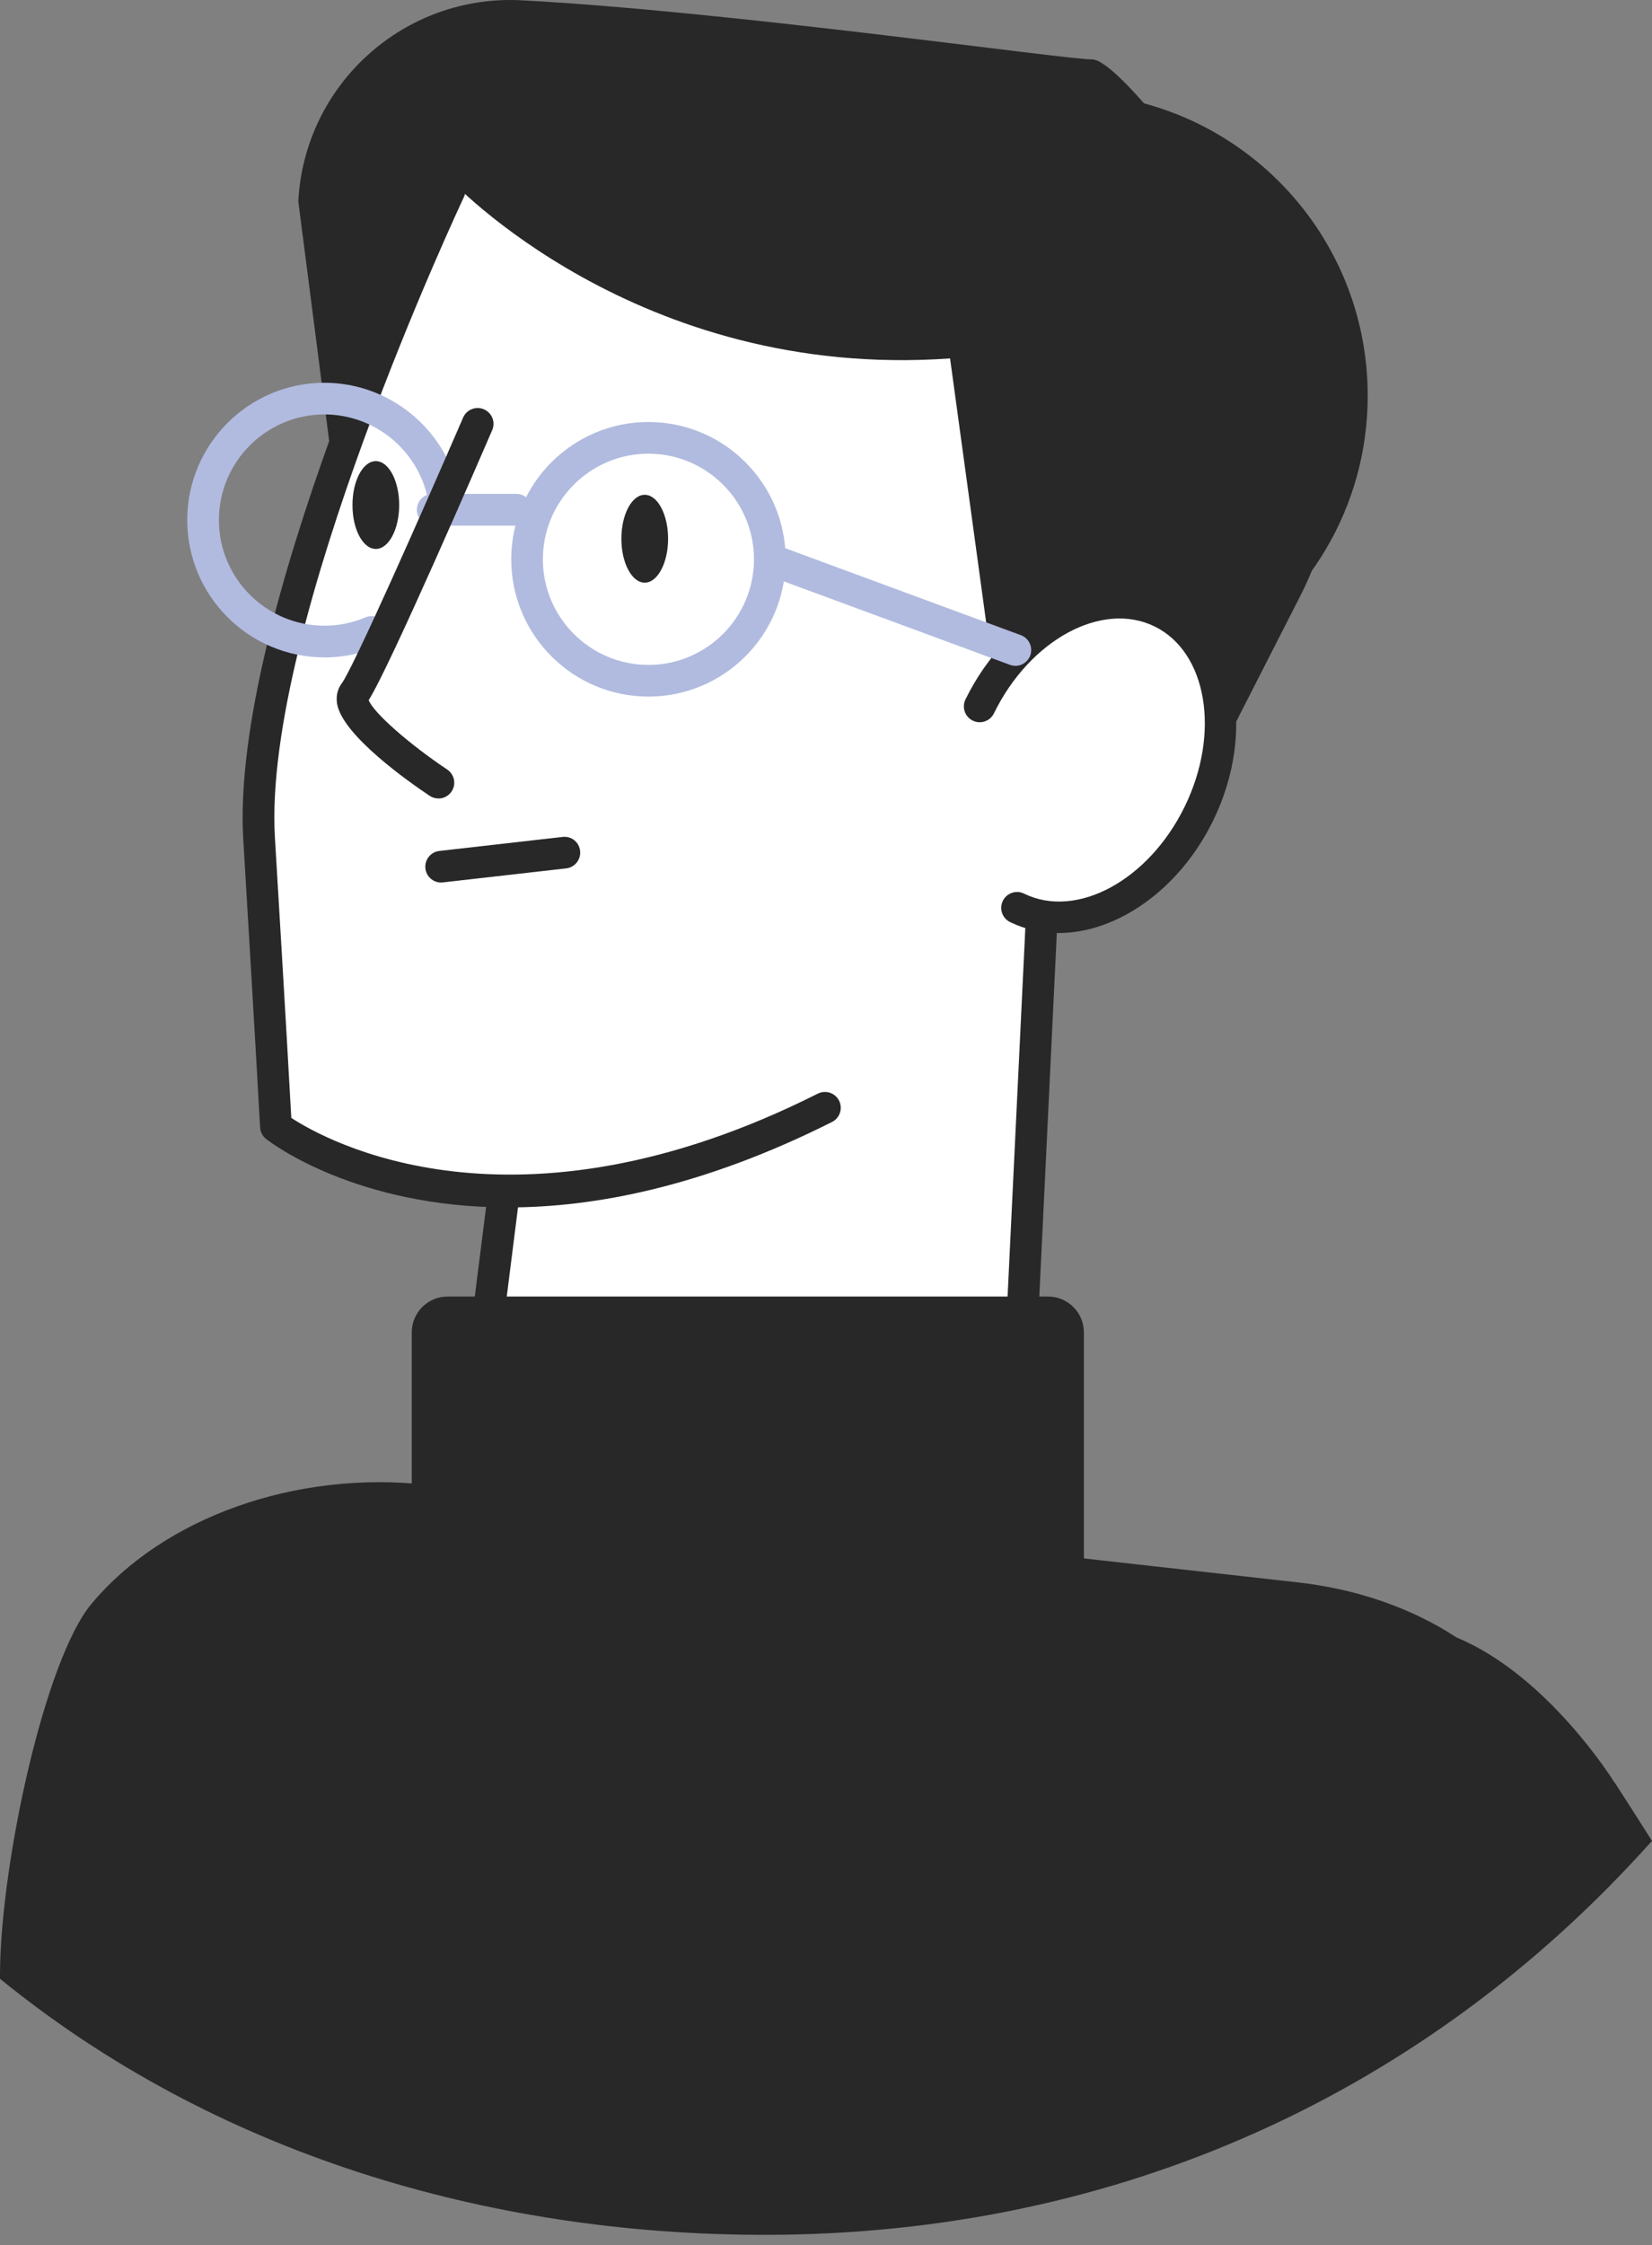 <svg width="81" height="110" viewBox="0 0 81 110" fill="none" xmlns="http://www.w3.org/2000/svg">
<rect x="0" y="0" width="81" height="110" fill="#808080" stroke="none"/>
<path d="M57.141 29.627C53.608 27.817 51.264 28.947 49.912 30.212C49.726 30.39 49.548 30.575 49.377 30.771C50.86 23.114 49.774 17.291 46.132 13.435C42.966 10.085 37.773 8.242 31.111 8.107C26.114 8.006 21.992 8.907 21.949 8.914C21.825 8.943 21.72 9.027 21.665 9.14C21.255 10.005 11.645 30.419 12.288 41.115C12.928 51.826 13.113 55.213 13.113 55.213C13.121 55.333 13.179 55.442 13.27 55.514C13.332 55.562 17.231 58.509 24.249 58.716L23.093 67.868C23.079 67.991 23.119 68.115 23.206 68.206C23.319 68.326 25.031 69.98 30.853 69.98C34.956 69.98 41.105 69.158 50.177 66.392C50.344 66.341 50.461 66.192 50.468 66.018L51.464 45.334C54.298 45.563 57.464 43.499 59.147 40.05C61.204 35.842 60.321 31.262 57.13 29.63L57.141 29.627Z" fill="white"/>
<path d="M52.233 4.556C48.653 4.556 45.368 5.825 42.802 7.94C52.538 10.655 59.706 19.85 59.706 30.782C59.706 31.266 59.688 31.742 59.658 32.214C64.081 29.645 67.061 24.873 67.061 19.388C67.061 11.196 60.422 4.556 52.23 4.556H52.233Z" fill="#282828"/>
<path d="M49.603 39.626L58.667 39.168L63.781 29.148C66.307 24.194 65.889 18.248 62.68 13.709C59.107 8.654 54.771 2.911 53.543 2.911C52.147 2.911 35.785 0.556 25.573 0.015C19.827 -0.287 14.927 4.125 14.626 9.867L16.185 21.956L22.044 8.77C22.044 8.77 31.199 18.659 46.583 17.561L49.603 39.63V39.626Z" fill="#282828"/>
<path d="M31.794 34.131C28.083 34.131 25.067 31.115 25.067 27.404C25.067 23.693 28.083 20.677 31.794 20.677C35.505 20.677 38.521 23.693 38.521 27.404C38.521 31.115 35.505 34.131 31.794 34.131ZM31.794 22.229C28.941 22.229 26.618 24.551 26.618 27.404C26.618 30.257 28.941 32.579 31.794 32.579C34.647 32.579 36.969 30.257 36.969 27.404C36.969 24.551 34.647 22.229 31.794 22.229Z" fill="#B1BBDF"/>
<path d="M21.629 43.242C21.24 43.242 20.902 42.952 20.858 42.552C20.811 42.127 21.116 41.741 21.541 41.694L27.585 41.007C28.025 40.956 28.396 41.265 28.443 41.691C28.49 42.116 28.185 42.501 27.76 42.548L21.716 43.235C21.687 43.235 21.658 43.239 21.629 43.239V43.242Z" fill="#282828"/>
<path d="M49.868 44.482C52.837 45.932 56.828 43.868 58.783 39.867C60.738 35.865 59.917 31.449 56.951 29.995C53.982 28.545 49.991 30.61 48.036 34.611L49.868 44.482Z" fill="white"/>
<path d="M51.893 45.717C51.075 45.717 50.275 45.543 49.526 45.179C49.141 44.99 48.981 44.525 49.17 44.14C49.359 43.755 49.825 43.595 50.21 43.784C52.79 45.049 56.323 43.133 58.086 39.524C59.852 35.915 59.187 31.954 56.61 30.693C54.03 29.431 50.497 31.343 48.734 34.952C48.545 35.337 48.084 35.497 47.695 35.308C47.309 35.119 47.15 34.654 47.339 34.269C49.479 29.893 53.946 27.662 57.293 29.297C60.641 30.936 61.622 35.828 59.481 40.208C57.817 43.609 54.749 45.717 51.893 45.717Z" fill="#282828"/>
<path d="M25.314 25.754H21.218C20.789 25.754 20.44 25.405 20.44 24.976C20.44 24.547 20.789 24.198 21.218 24.198H25.314C25.743 24.198 26.092 24.547 26.092 24.976C26.092 25.405 25.743 25.754 25.314 25.754Z" fill="#B1BBDF"/>
<path d="M30.467 26.396C30.467 27.584 30.979 28.548 31.612 28.548C32.244 28.548 32.757 27.584 32.757 26.396C32.757 25.207 32.244 24.244 31.612 24.244C30.979 24.244 30.467 25.207 30.467 26.396Z" fill="#282828"/>
<path d="M17.282 24.745C17.282 25.934 17.794 26.897 18.427 26.897C19.059 26.897 19.572 25.934 19.572 24.745C19.572 23.557 19.059 22.594 18.427 22.594C17.794 22.594 17.282 23.557 17.282 24.745Z" fill="#282828"/>
<path d="M49.788 32.622C49.697 32.622 49.609 32.608 49.519 32.575L37.478 28.134C37.074 27.985 36.871 27.538 37.016 27.138C37.165 26.735 37.612 26.531 38.012 26.68L50.053 31.121C50.456 31.27 50.66 31.717 50.514 32.117C50.398 32.43 50.1 32.626 49.784 32.626L49.788 32.622Z" fill="#B1BBDF"/>
<path d="M24.918 59.16C17.452 59.16 13.313 56.013 13.048 55.805C12.873 55.667 12.764 55.46 12.753 55.235C12.753 55.235 12.572 51.844 11.928 41.137C11.281 30.35 20.931 9.852 21.341 8.987C21.523 8.598 21.988 8.435 22.377 8.616C22.766 8.802 22.93 9.263 22.748 9.652C22.65 9.859 12.859 30.655 13.48 41.046C14.004 49.765 14.222 53.632 14.283 54.773C15.959 55.871 25.212 61.068 40.098 53.585C40.484 53.392 40.949 53.548 41.142 53.93C41.334 54.312 41.178 54.781 40.796 54.973C34.494 58.139 29.166 59.16 24.918 59.16Z" fill="#282828"/>
<path d="M50.06 66.775C50.06 66.775 50.034 66.775 50.023 66.775C49.594 66.753 49.264 66.389 49.286 65.96L50.292 45.084C50.314 44.656 50.71 44.339 51.106 44.347C51.535 44.368 51.866 44.732 51.844 45.161L50.838 66.037C50.816 66.451 50.474 66.775 50.063 66.775H50.06Z" fill="#282828"/>
<path d="M23.507 68.698C23.474 68.698 23.442 68.698 23.409 68.691C22.984 68.636 22.682 68.247 22.737 67.822L23.929 58.391C23.983 57.965 24.376 57.664 24.797 57.718C25.223 57.773 25.524 58.162 25.47 58.587L24.281 68.018C24.23 68.411 23.896 68.698 23.511 68.698H23.507Z" fill="#282828"/>
<path d="M15.908 32.209C12.197 32.209 9.181 29.192 9.181 25.481C9.181 21.771 12.197 18.754 15.908 18.754C19.088 18.754 21.861 21.015 22.497 24.126C22.585 24.547 22.312 24.958 21.894 25.042C21.473 25.129 21.065 24.856 20.978 24.438C20.488 22.043 18.358 20.306 15.908 20.306C13.055 20.306 10.733 22.628 10.733 25.481C10.733 28.334 13.055 30.657 15.908 30.657C16.606 30.657 17.286 30.519 17.922 30.25C18.318 30.083 18.772 30.268 18.939 30.664C19.107 31.06 18.921 31.515 18.525 31.682C17.696 32.034 16.813 32.212 15.905 32.212L15.908 32.209Z" fill="#B1BBDF"/>
<path d="M21.494 39.122C21.345 39.122 21.196 39.078 21.065 38.991C20.07 38.326 16.795 36.036 16.529 34.488C16.45 34.015 16.61 33.681 16.755 33.485C17.315 32.74 20.702 25.097 22.708 20.459C22.879 20.067 23.333 19.885 23.729 20.056C24.122 20.227 24.304 20.681 24.133 21.077C23.61 22.287 19.117 32.671 18.078 34.303C18.292 34.899 20.033 36.44 21.927 37.704C22.283 37.944 22.381 38.424 22.141 38.78C21.992 39.005 21.745 39.125 21.494 39.125V39.122Z" fill="#282828"/>
<path d="M51.386 63.526H21.948C20.976 63.526 20.189 64.313 20.189 65.285V82.345C20.189 83.316 20.976 84.104 21.948 84.104H51.386C52.358 84.104 53.145 83.316 53.145 82.345V65.285C53.145 64.313 52.358 63.526 51.386 63.526Z" fill="#282828"/>
<path d="M79.154 87.329C79.154 87.329 75.926 82.1 71.412 80.228C69.279 78.832 66.619 77.865 63.624 77.531L20.934 72.752C14.523 72.036 8.021 74.336 4.478 78.592C2.199 81.329 0.051 91.225 0 96.615C0 96.728 0 96.841 0 96.953C10.5 105.5 23.867 109.5 37.5 109.5C54.883 109.5 70 102.5 81 90.197C79.855 88.391 79.161 87.326 79.161 87.326L79.154 87.329Z" fill="#282828"/>
</svg>
